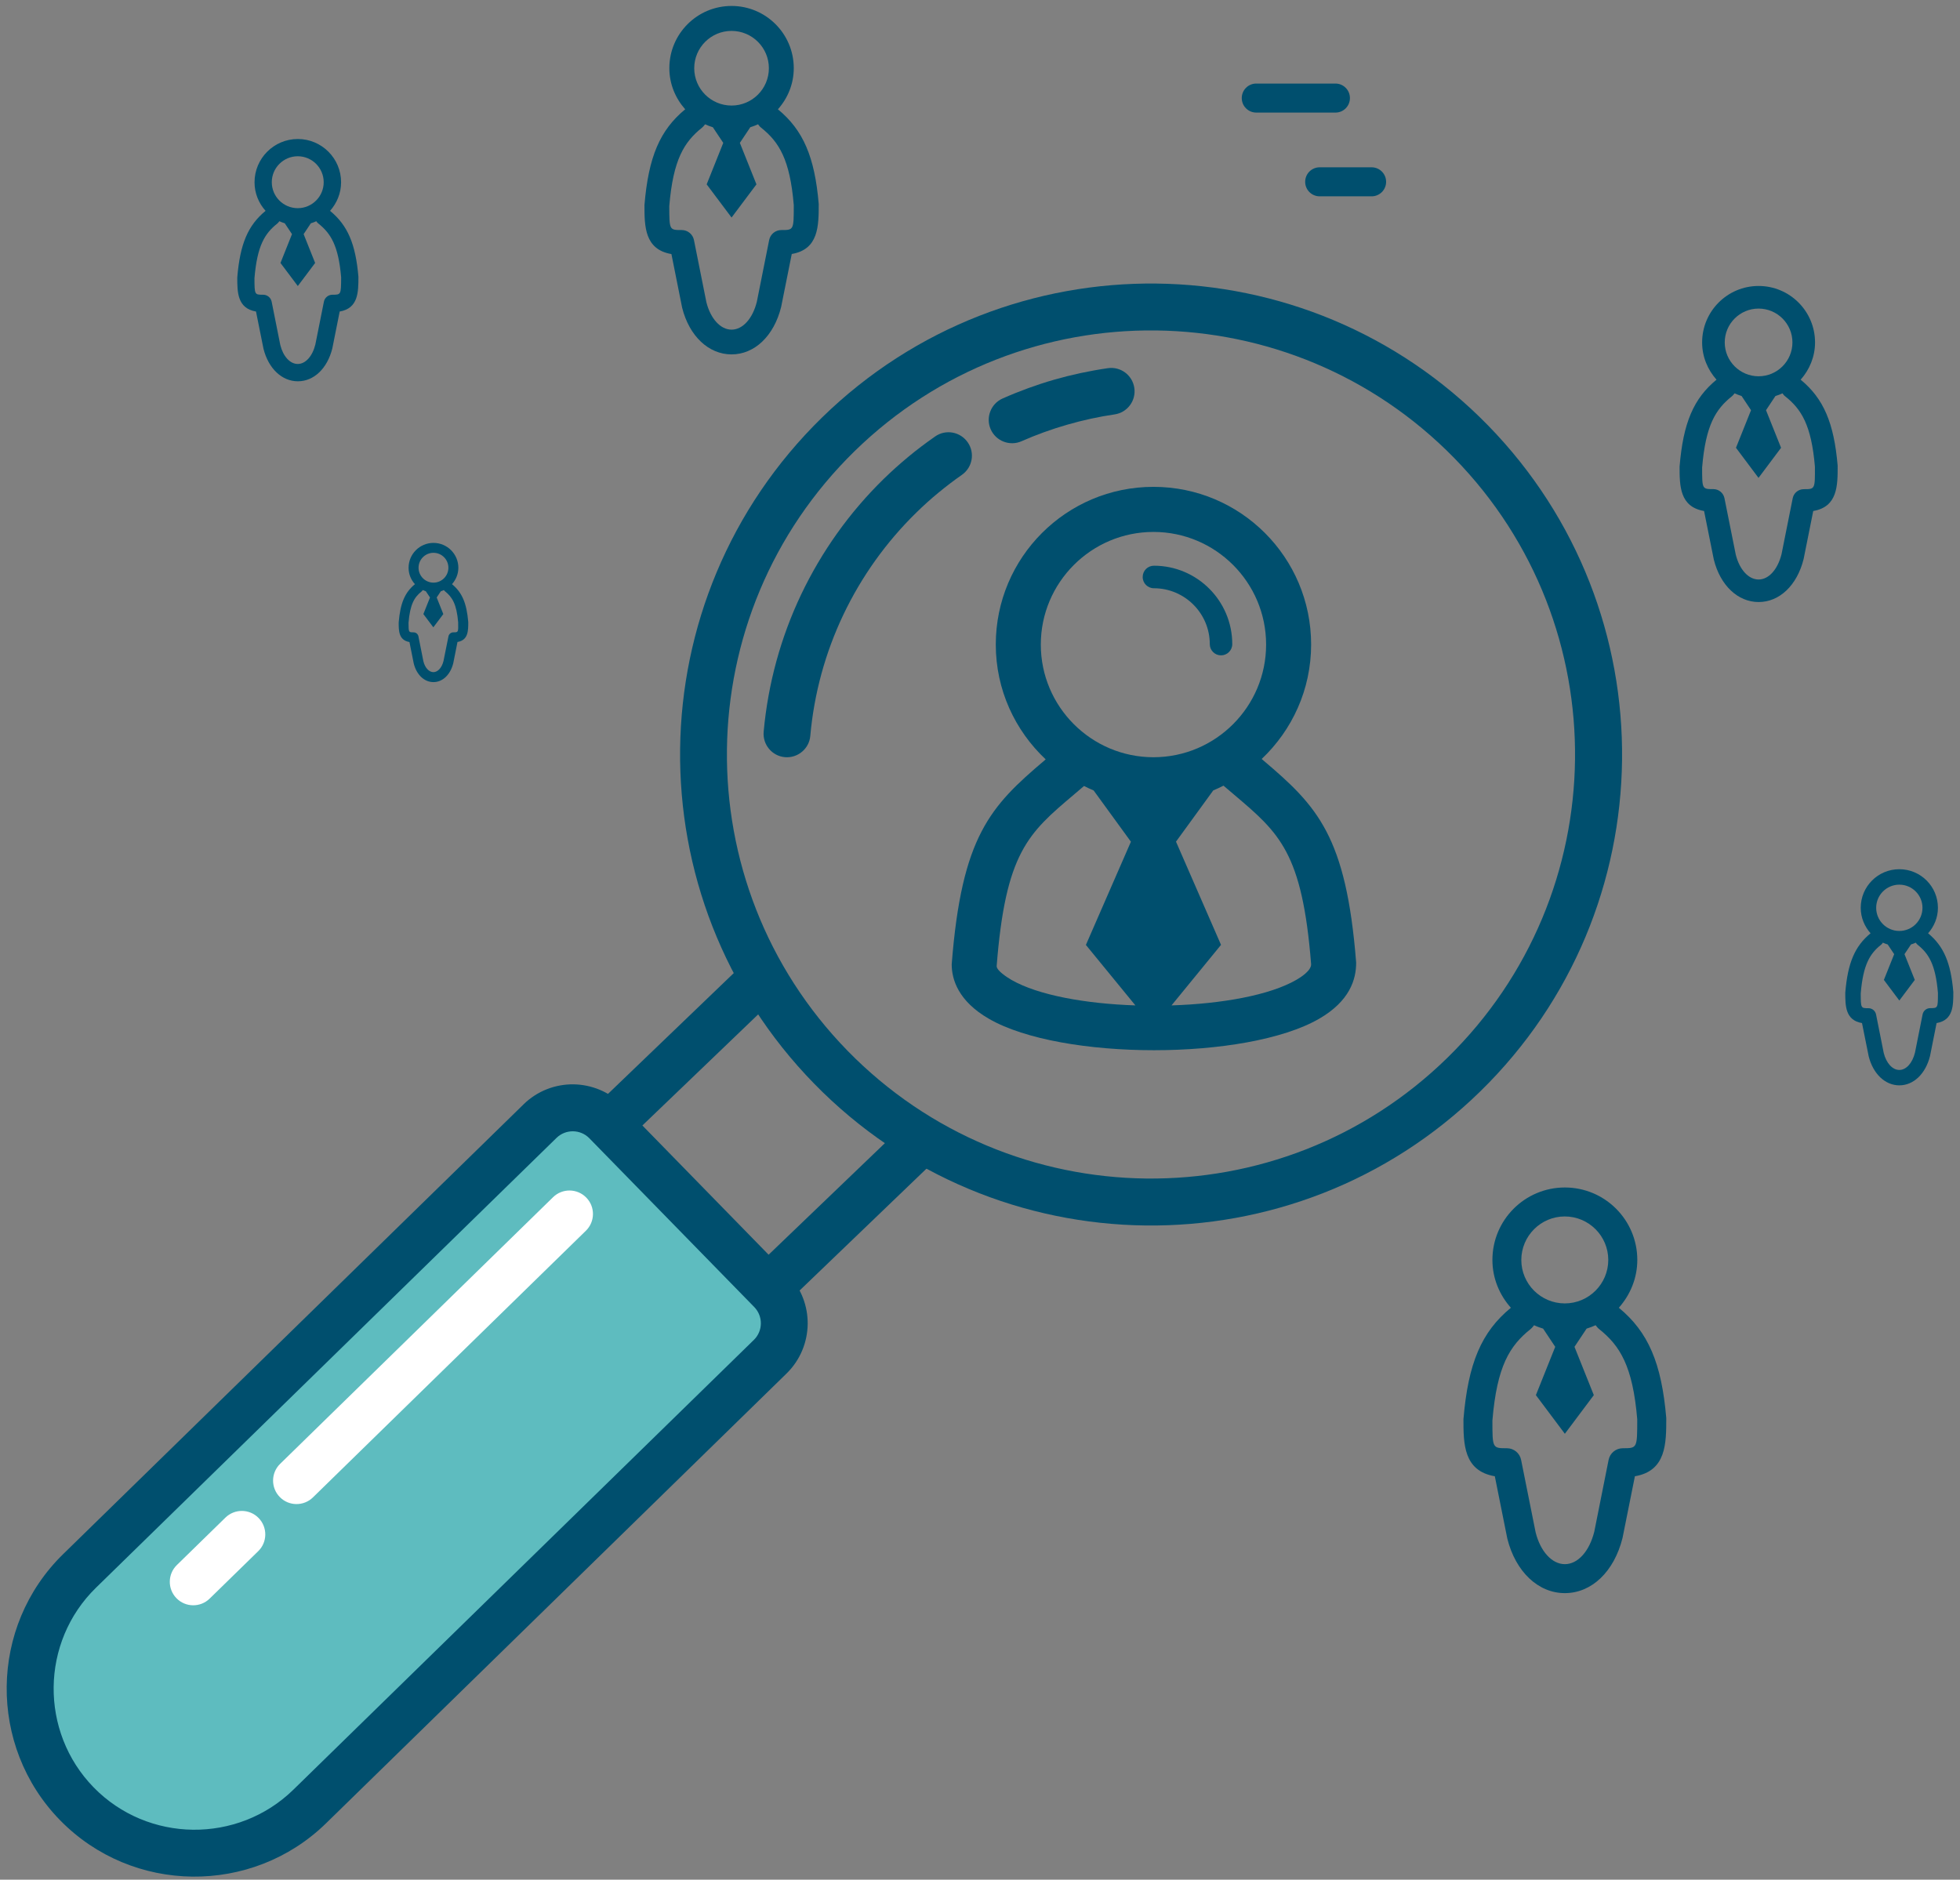 <?xml version="1.0" encoding="utf-8"?>
<!-- Generator: Adobe Illustrator 24.0.1, SVG Export Plug-In . SVG Version: 6.00 Build 0)  -->
<svg version="1.1" id="Ebene_1" xmlns="http://www.w3.org/2000/svg" xmlns:xlink="http://www.w3.org/1999/xlink" x="0px" y="0px"
	 viewBox="0 0 293 281" style="enable-background:new 0 0 293 281;" xml:space="preserve">
<rect x="0" y="0" width="293" height="281" fill="#808080" stroke="none"/>
<style type="text/css">
	.st0{fill-rule:evenodd;clip-rule:evenodd;fill:#004F6E;}
	.st1{fill-rule:evenodd;clip-rule:evenodd;fill:#5EBCBF;}
	.st2{fill-rule:evenodd;clip-rule:evenodd;fill:#FFFFFF;}
	.st3{fill:#004F6E;}
</style>
<g>
	<path class="st0" d="M111.98,143.27l-29.06,27.91l28.68,29.36l29.06-27.91l-26.23-26.85L111.98,143.27z M115.25,149.81l18.87,19.32
		l-22.4,21.49L92.85,171.3L115.25,149.81z"/>
	<path class="st1" d="M115.26,192.96L90.59,167.7c-2.68-2.74-7.11-2.79-9.85-0.12l-68.85,67.25c-9.69,9.46-9.87,25.13-0.41,34.81
		s25.13,9.87,34.81,0.41l68.85-67.25C117.89,200.13,117.94,195.7,115.26,192.96z"/>
	<path class="st0" d="M117.77,190.51L93.1,165.25c-2.02-2.06-4.69-3.11-7.37-3.15c-2.68-0.03-5.38,0.96-7.44,2.97L9.44,232.33
		c-5.54,5.41-8.36,12.58-8.44,19.79c-0.08,7.21,2.57,14.45,7.97,19.98c5.41,5.54,12.58,8.36,19.79,8.44
		c7.21,0.08,14.45-2.57,19.98-7.97l68.85-67.25c2.06-2.02,3.11-4.69,3.15-7.37C120.77,195.27,119.79,192.57,117.77,190.51z
		 M43.85,267.55c-4.15,4.05-9.59,6.04-15,5.98c-5.41-0.06-10.8-2.18-14.85-6.33s-6.04-9.58-5.98-15c0.06-5.41,2.18-10.8,6.33-14.85
		l68.85-67.25c0.68-0.66,1.57-0.99,2.46-0.98c0.89,0.01,1.77,0.36,2.43,1.03l24.67,25.25c0.66,0.68,0.99,1.57,0.98,2.46
		c-0.01,0.89-0.36,1.77-1.03,2.43L43.85,267.55z"/>
	<path class="st0" d="M222.44,63.59c-13.59-13.91-31.53-20.99-49.54-21.2c-18.02-0.21-36.12,6.45-50.03,20.04
		c-13.91,13.59-20.99,31.53-21.2,49.54c-0.21,18.02,6.45,36.12,20.04,50.03c13.59,13.91,31.53,20.99,49.54,21.2
		c18.02,0.21,36.12-6.45,50.03-20.04c13.91-13.59,20.99-31.53,21.2-49.54C242.69,95.6,236.02,77.5,222.44,63.59z M171.32,176.18
		c-16.22-0.19-32.37-6.57-44.61-19.09c-12.23-12.52-18.23-28.82-18.04-45.04c0.19-16.22,6.57-32.37,19.09-44.61
		c12.52-12.23,28.82-18.23,45.04-18.04c16.22,0.19,32.37,6.57,44.61,19.09c12.23,12.52,18.23,28.82,18.04,45.04
		c-0.19,16.22-6.57,32.37-19.09,44.61C203.84,170.38,187.55,176.37,171.32,176.18z"/>
	<path class="st0" d="M126.07,91.9c2.69-5.65,6.37-10.84,10.93-15.29c1.06-1.04,2.16-2.03,3.28-2.95c1.17-0.96,2.34-1.86,3.51-2.67
		c1.59-1.11,1.98-3.29,0.87-4.87c-1.11-1.59-3.29-1.98-4.87-0.87c-1.4,0.98-2.73,1.98-3.97,3.01c-1.29,1.07-2.53,2.18-3.71,3.33
		c-5.14,5.02-9.3,10.89-12.35,17.29c-3.04,6.4-4.95,13.33-5.6,20.51c-0.17,1.92,1.25,3.63,3.17,3.8c1.92,0.17,3.63-1.25,3.8-3.17
		C121.69,103.69,123.38,97.56,126.07,91.9z"/>
	<path class="st0" d="M169.57,57.99c-0.28-1.91-2.05-3.23-3.96-2.95c-2.76,0.4-5.44,0.98-8.02,1.72c-2.6,0.75-5.18,1.69-7.71,2.81
		c-1.76,0.78-2.56,2.85-1.78,4.61c0.78,1.76,2.85,2.56,4.61,1.78c2.19-0.97,4.47-1.79,6.82-2.47c2.37-0.68,4.74-1.2,7.09-1.54
		C168.53,61.67,169.85,59.9,169.57,57.99z"/>
	<path class="st2" d="M87.64,179.03c-1.35-1.39-3.58-1.41-4.96-0.06l-40.8,39.86c-1.39,1.35-1.41,3.58-0.06,4.96
		c1.35,1.39,3.58,1.41,4.96,0.06l40.8-39.86C88.97,182.64,89,180.41,87.64,179.03z"/>
	<path class="st2" d="M38.66,226.93c-1.35-1.39-3.58-1.41-4.96-0.06l-7.26,7.09c-1.39,1.35-1.41,3.58-0.06,4.96
		c1.35,1.39,3.58,1.41,4.96,0.06l7.26-7.09C39.99,230.54,40.01,228.32,38.66,226.93z"/>
</g>
<g>
	<path class="st3" d="M242,195.5c1.69-1.91,2.76-4.4,2.76-7.15c0-5.98-4.85-10.83-10.83-10.83c-5.98,0-10.83,4.85-10.83,10.83
		c0,2.75,1.06,5.24,2.76,7.15c-4.4,3.62-6.39,8.28-7.09,16.67c0,3.64,0,7.72,4.69,8.52l1.87,9.33c1.24,4.94,4.61,8.14,8.6,8.14
		c3.99,0,7.36-3.19,8.62-8.24l1.85-9.23c4.69-0.8,4.69-4.9,4.69-8.7C248.39,203.77,246.4,199.12,242,195.5z M233.92,181.85
		c3.58,0,6.5,2.91,6.5,6.5c0,3.58-2.91,6.5-6.5,6.5c-3.58,0-6.5-2.91-6.5-6.5C227.43,184.76,230.34,181.85,233.92,181.85z
		 M242.59,216.5c-1.03,0-1.92,0.73-2.12,1.74l-2.14,10.73c-0.74,2.95-2.46,4.86-4.4,4.86c-1.93,0-3.66-1.91-4.37-4.76l-2.17-10.83
		c-0.2-1.01-1.09-1.74-2.12-1.74c-2.17,0-2.17,0-2.17-4.15c0.68-8.15,2.6-11.18,5.69-13.65c0.14-0.11,0.27-0.25,0.38-0.39
		c0.05-0.06,0.1-0.13,0.16-0.2c0.43,0.21,0.89,0.36,1.35,0.51l1.81,2.72l-2.89,7.22l4.33,5.78l4.33-5.78l-2.89-7.22l1.81-2.72
		c0.46-0.15,0.92-0.31,1.35-0.51c0.05,0.07,0.11,0.13,0.16,0.2c0.11,0.15,0.24,0.28,0.38,0.39c3.09,2.47,5.01,5.5,5.68,13.47
		C244.75,216.5,244.75,216.5,242.59,216.5z"/>
</g>
<g>
	<path class="st3" d="M116.29,16.34c1.46-1.64,2.37-3.78,2.37-6.15c0-5.14-4.17-9.3-9.3-9.3c-5.14,0-9.3,4.17-9.3,9.3
		c0,2.37,0.91,4.5,2.37,6.15c-3.78,3.11-5.49,7.11-6.09,14.32c0,3.13,0,6.64,4.03,7.32l1.6,8.01c1.06,4.25,3.96,6.99,7.39,6.99
		c3.43,0,6.33-2.74,7.41-7.08l1.59-7.93c4.03-0.69,4.03-4.21,4.03-7.48C121.79,23.46,120.08,19.46,116.29,16.34z M109.36,4.62
		c3.08,0,5.58,2.5,5.58,5.58s-2.5,5.58-5.58,5.58c-3.08,0-5.58-2.5-5.58-5.58S106.28,4.62,109.36,4.62z M116.8,34.39
		c-0.89,0-1.65,0.63-1.82,1.5l-1.84,9.22c-0.63,2.54-2.12,4.17-3.78,4.17c-1.66,0-3.14-1.64-3.76-4.09l-1.86-9.3
		c-0.17-0.87-0.94-1.5-1.82-1.5c-1.86,0-1.86,0-1.87-3.57c0.58-7,2.24-9.6,4.89-11.73c0.12-0.1,0.23-0.21,0.33-0.34
		c0.04-0.06,0.09-0.11,0.13-0.17c0.37,0.18,0.76,0.31,1.16,0.44l1.56,2.34l-2.48,6.2l3.72,4.96l3.72-4.96l-2.48-6.2l1.56-2.34
		c0.4-0.13,0.79-0.26,1.16-0.44c0.04,0.06,0.09,0.12,0.13,0.17c0.09,0.13,0.2,0.24,0.33,0.34c2.66,2.12,4.31,4.72,4.88,11.57
		C118.66,34.39,118.66,34.39,116.8,34.39z"/>
</g>
<g>
	<path class="st3" d="M288.23,139.52c0.9-1.02,1.47-2.34,1.47-3.81c0-3.19-2.58-5.77-5.77-5.77c-3.19,0-5.77,2.58-5.77,5.77
		c0,1.47,0.57,2.79,1.47,3.81c-2.35,1.93-3.41,4.41-3.78,8.88c0,1.94,0,4.12,2.5,4.54l1,4.97c0.66,2.63,2.46,4.34,4.58,4.34
		s3.92-1.7,4.59-4.39l0.98-4.92c2.5-0.43,2.5-2.61,2.5-4.64C291.63,143.93,290.57,141.45,288.23,139.52z M283.93,132.25
		c1.91,0,3.46,1.55,3.46,3.46s-1.55,3.46-3.46,3.46c-1.91,0-3.46-1.55-3.46-3.46S282.02,132.25,283.93,132.25z M288.54,150.71
		c-0.55,0-1.02,0.39-1.13,0.93l-1.14,5.72c-0.39,1.57-1.31,2.59-2.34,2.59s-1.95-1.02-2.33-2.53l-1.15-5.77
		c-0.11-0.54-0.58-0.93-1.13-0.93c-1.15,0-1.15,0-1.16-2.21c0.36-4.34,1.39-5.96,3.03-7.27c0.08-0.06,0.14-0.13,0.2-0.21
		c0.03-0.03,0.06-0.07,0.08-0.11c0.23,0.11,0.47,0.19,0.72,0.27l0.97,1.45l-1.54,3.85l2.31,3.08l2.31-3.08l-1.54-3.85l0.97-1.45
		c0.25-0.08,0.49-0.16,0.72-0.27c0.03,0.04,0.06,0.07,0.08,0.11c0.06,0.08,0.13,0.15,0.2,0.21c1.65,1.32,2.67,2.93,3.03,7.18
		C289.7,150.71,289.7,150.71,288.54,150.71z"/>
</g>
<g>
	<path class="st3" d="M67.57,87.33c0.58-0.66,0.95-1.51,0.95-2.45c0-2.05-1.66-3.72-3.72-3.72c-2.05,0-3.72,1.66-3.72,3.72
		c0,0.95,0.36,1.8,0.95,2.45c-1.51,1.24-2.19,2.84-2.43,5.72c0,1.25,0,2.65,1.61,2.93l0.64,3.2c0.42,1.7,1.58,2.79,2.95,2.79
		c1.37,0,2.53-1.1,2.96-2.83l0.63-3.17C70,95.7,70,94.29,70,92.99C69.76,90.17,69.08,88.57,67.57,87.33z M64.8,82.64
		c1.23,0,2.23,1,2.23,2.23s-1,2.23-2.23,2.23c-1.23,0-2.23-1-2.23-2.23S63.57,82.64,64.8,82.64z M67.77,94.53
		c-0.35,0-0.66,0.25-0.73,0.6l-0.74,3.68c-0.25,1.01-0.85,1.67-1.51,1.67c-0.66,0-1.26-0.65-1.5-1.63l-0.74-3.72
		c-0.07-0.35-0.37-0.6-0.73-0.6c-0.74,0-0.74,0-0.75-1.43c0.23-2.8,0.89-3.84,1.95-4.68c0.05-0.04,0.09-0.08,0.13-0.14
		c0.02-0.02,0.04-0.05,0.05-0.07c0.15,0.07,0.31,0.13,0.46,0.18l0.62,0.93l-0.99,2.48l1.49,1.98l1.49-1.98l-0.99-2.48l0.62-0.93
		c0.16-0.05,0.32-0.11,0.46-0.18c0.02,0.02,0.04,0.05,0.05,0.07c0.04,0.05,0.08,0.1,0.13,0.13c1.06,0.85,1.72,1.89,1.95,4.62
		C68.52,94.53,68.52,94.53,67.77,94.53z"/>
</g>
<g>
	<path class="st3" d="M269.18,56.76c1.32-1.49,2.15-3.43,2.15-5.57c0-4.66-3.78-8.44-8.44-8.44s-8.44,3.78-8.44,8.44
		c0,2.15,0.83,4.08,2.15,5.57c-3.43,2.82-4.98,6.45-5.52,12.99c0,2.84,0,6.02,3.66,6.64l1.46,7.27c0.96,3.85,3.59,6.34,6.7,6.34
		c3.11,0,5.74-2.49,6.72-6.42l1.44-7.19c3.66-0.62,3.66-3.82,3.65-6.78C274.16,63.21,272.61,59.59,269.18,56.76z M262.89,46.13
		c2.79,0,5.06,2.27,5.06,5.06c0,2.79-2.27,5.06-5.06,5.06c-2.79,0-5.06-2.27-5.06-5.06C257.83,48.4,260.1,46.13,262.89,46.13z
		 M269.64,73.13c-0.8,0-1.5,0.57-1.65,1.36l-1.67,8.36c-0.58,2.3-1.92,3.78-3.43,3.78s-2.85-1.48-3.41-3.71l-1.69-8.44
		c-0.16-0.79-0.85-1.36-1.65-1.36c-1.69,0-1.69,0-1.69-3.23c0.53-6.35,2.03-8.71,4.43-10.63c0.11-0.09,0.21-0.19,0.3-0.31
		c0.04-0.05,0.08-0.1,0.12-0.15c0.34,0.16,0.69,0.28,1.05,0.4l1.41,2.12l-2.25,5.62l3.37,4.5l3.37-4.5l-2.25-5.62l1.41-2.12
		c0.36-0.11,0.72-0.24,1.05-0.4c0.04,0.05,0.08,0.1,0.12,0.16c0.08,0.11,0.18,0.22,0.3,0.3c2.41,1.92,3.9,4.28,4.43,10.49
		C271.33,73.13,271.33,73.13,269.64,73.13z"/>
</g>
<g>
	<path class="st3" d="M49.34,31.52c1.01-1.14,1.65-2.63,1.65-4.27c0-3.57-2.9-6.47-6.47-6.47c-3.57,0-6.47,2.9-6.47,6.47
		c0,1.65,0.63,3.13,1.65,4.27c-2.63,2.16-3.82,4.95-4.23,9.96c0,2.18,0,4.61,2.8,5.09l1.12,5.57c0.74,2.95,2.75,4.86,5.14,4.86
		s4.4-1.91,5.15-4.92l1.1-5.51c2.8-0.48,2.8-2.93,2.8-5.2C53.16,36.46,51.97,33.68,49.34,31.52z M44.51,23.36
		c2.14,0,3.88,1.74,3.88,3.88s-1.74,3.88-3.88,3.88c-2.14,0-3.88-1.74-3.88-3.88S42.37,23.36,44.51,23.36z M49.69,44.06
		c-0.62,0-1.15,0.44-1.27,1.04l-1.28,6.41c-0.44,1.76-1.47,2.9-2.63,2.9s-2.19-1.14-2.61-2.84l-1.29-6.47
		c-0.12-0.6-0.65-1.04-1.27-1.04c-1.29,0-1.29,0-1.3-2.48c0.41-4.87,1.55-6.68,3.4-8.15c0.09-0.07,0.16-0.15,0.23-0.24
		c0.03-0.04,0.06-0.08,0.09-0.12c0.26,0.12,0.53,0.22,0.81,0.31l1.08,1.62l-1.72,4.31l2.59,3.45l2.59-3.45l-1.72-4.31l1.08-1.62
		c0.28-0.09,0.55-0.18,0.81-0.31c0.03,0.04,0.06,0.08,0.09,0.12c0.07,0.09,0.14,0.17,0.23,0.23c1.85,1.48,2.99,3.28,3.4,8.05
		C50.98,44.06,50.98,44.06,49.69,44.06z"/>
</g>
<g>
	<path class="st3" d="M188.85,113.67l-0.24-0.21c4.54-4.3,7.39-10.36,7.39-17.11c0-13.02-10.55-23.57-23.57-23.57
		s-23.57,10.55-23.57,23.57c0,6.78,2.88,12.87,7.46,17.17l-0.17,0.15c-8.09,6.86-12.39,11.32-13.88,30.49
		c0,2.25,0.97,5.49,5.56,8.14c5.42,3.13,15.05,4.7,24.68,4.7c9.63,0,19.26-1.57,24.68-4.7c4.59-2.65,5.55-5.89,5.54-8.41
		C201.24,124.99,196.95,120.53,188.85,113.67z M155.59,96.36c0-9.28,7.55-16.84,16.84-16.84s16.84,7.55,16.84,16.84
		c0,9.28-7.55,16.84-16.84,16.84S155.59,105.64,155.59,96.36z M148.99,144.43c1.33-16.99,4.73-19.87,11.51-25.61l1.55-1.32
		c0.47,0.23,0.95,0.47,1.44,0.67l5.57,7.66l-6.73,15.43l7.4,9.04c-7.44-0.25-14.55-1.52-18.54-3.82
		C150.53,146.09,149,145.11,148.99,144.43z M193.81,146.47c-4.01,2.32-11.18,3.59-18.68,3.83l7.4-9.05l-6.73-15.43l5.57-7.66
		c0.52-0.21,1.03-0.46,1.53-0.71l1.6,1.36c6.77,5.74,10.18,8.62,11.5,25.35C196,145.11,194.47,146.09,193.81,146.47z"/>
	<path class="st3" d="M172.5,87.94c4.6,0,8.35,3.75,8.35,8.35c0,0.93,0.75,1.68,1.68,1.68c0.93,0,1.68-0.75,1.68-1.68
		c0-6.46-5.25-11.72-11.71-11.72c-0.93,0-1.68,0.75-1.68,1.68C170.81,87.18,171.57,87.94,172.5,87.94z"/>
</g>
<path class="st3" d="M199.64,16.83H187.8c-1.2,0-2.17-0.97-2.17-2.17s0.97-2.17,2.17-2.17h11.83c1.2,0,2.17,0.97,2.17,2.17
	S200.84,16.83,199.64,16.83z"/>
<path class="st3" d="M205.04,29.35h-7.76c-1.2,0-2.17-0.97-2.17-2.17c0-1.2,0.97-2.17,2.17-2.17h7.76c1.2,0,2.17,0.97,2.17,2.17
	C207.21,28.38,206.24,29.35,205.04,29.35z"/>
</svg>
